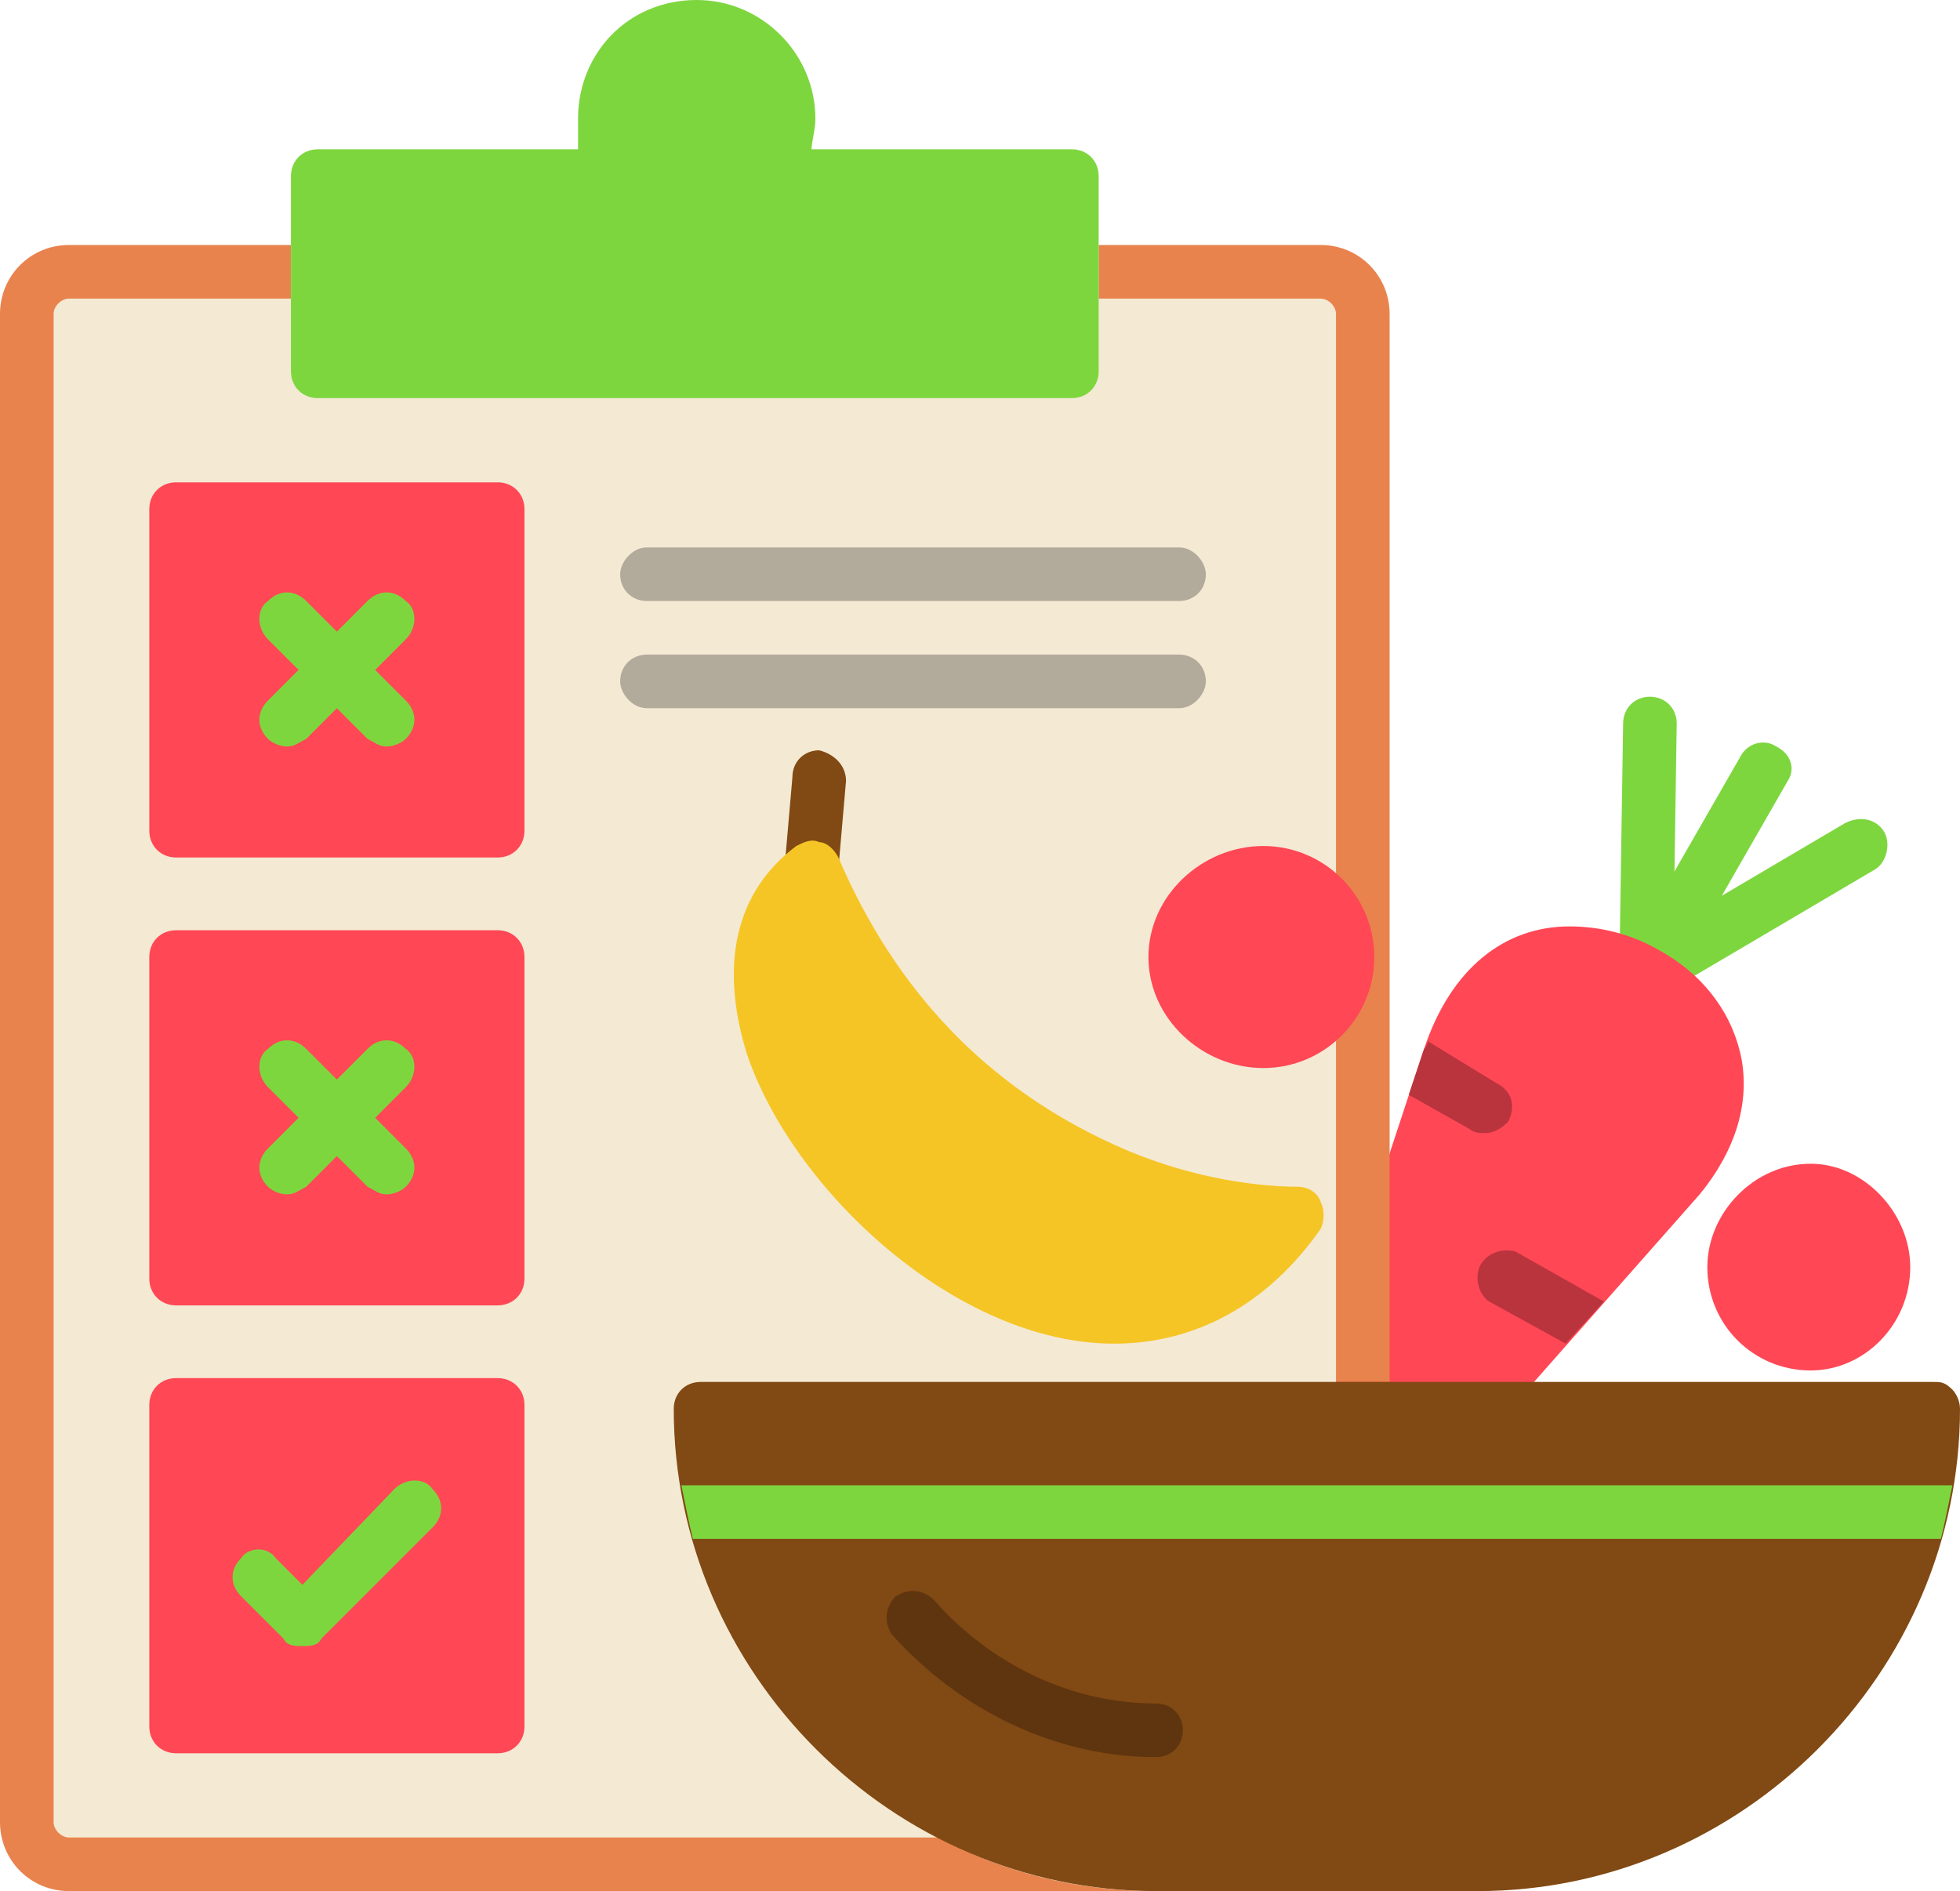 <?xml version="1.0" encoding="UTF-8"?><svg xmlns="http://www.w3.org/2000/svg" xmlns:xlink="http://www.w3.org/1999/xlink" clip-rule="evenodd" fill-rule="evenodd" height="494.0" image-rendering="optimizeQuality" preserveAspectRatio="xMidYMid meet" shape-rendering="geometricPrecision" text-rendering="geometricPrecision" version="1.0" viewBox="0.0 9.0 512.0 494.0" width="512.0" zoomAndPan="magnify"><g><g fill="#7ed63f" id="change1_8"><path d="M430 270c-1,0 -2,0 -4,0 -3,-2 -4,-7 -2,-10l31 -54c2,-3 6,-4 9,-2 4,2 5,6 3,9l-31 54c-1,2 -4,3 -6,3z"/><path d="M430 270c0,0 0,0 0,0 -4,0 -7,-3 -7,-7l1 -65c0,-4 3,-7 7,-7 0,0 0,0 0,0 4,0 7,3 7,7l-1 66c0,3 -3,6 -7,6z"/><path d="M430 270c-2,0 -5,-1 -6,-3 -2,-3 -1,-8 2,-10l56 -33c4,-2 8,-1 10,2 2,3 1,8 -2,10l-56 33c-2,1 -3,1 -4,1z"/></g><g id="change2_1"><path d="M385 384l-37 0c-2,0 -4,-1 -5,-3 -2,-2 -2,-4 -1,-7l30 -91c7,-21 21,-32 38,-32 8,0 16,2 23,6 13,7 20,18 22,29 2,12 -2,24 -11,35l-53 60c-2,2 -4,3 -6,3z" fill="#ff4755"/></g><g id="change3_1"><path d="M363 370l0 -279c0,-10 -8,-18 -18,-18l-58 0 0 14 0 19c0,4 -3,7 -7,7l-197 0c-4,0 -7,-3 -7,-7l0 -19 0 -14 -58 0c-10,0 -18,8 -18,18l0 394c0,10 8,18 18,18l284 0c-21,0 -40,-5 -57,-14 -41,-21 -69,-64 -69,-112 0,-4 3,-7 7,-7l180 0zm-55 -190c4,0 7,3 7,7 0,3 -3,7 -7,7l-139 0c-4,0 -7,-4 -7,-7 0,-4 3,-7 7,-7l139 0zm-171 196l0 84c0,4 -3,7 -7,7l-84 0c-4,0 -7,-3 -7,-7l0 -84c0,-4 3,-7 7,-7l84 0c4,0 7,3 7,7zm0 -117l0 84c0,4 -3,7 -7,7l-84 0c-4,0 -7,-3 -7,-7l0 -84c0,-4 3,-7 7,-7l84 0c4,0 7,3 7,7zm0 -117l0 84c0,4 -3,7 -7,7l-84 0c-4,0 -7,-3 -7,-7l0 -84c0,-4 3,-7 7,-7l84 0c4,0 7,3 7,7zm178 17c0,4 -3,7 -7,7l-139 0c-4,0 -7,-3 -7,-7 0,-3 3,-7 7,-7l139 0c4,0 7,4 7,7z" fill="#e8834d"/></g><g id="change4_1"><path d="M90 81c0,3 -3,6 -7,6l-65 0c-2,0 -4,2 -4,4l0 394c0,2 2,4 4,4l284 0c1,0 1,0 2,0 17,-90 45,-33 45,-119l0 -279c0,-2 -2,-4 -4,-4l-65 0c-4,0 -7,-3 -7,-6l-183 0z" fill="#f4e9d3"/></g><g fill="#b2aa9a" id="change5_1"><path d="M308 166l-139 0c-4,0 -7,-3 -7,-7 0,-3 3,-7 7,-7l139 0c4,0 7,4 7,7 0,4 -3,7 -7,7z"/><path d="M308 194l-139 0c-4,0 -7,-4 -7,-7 0,-4 3,-7 7,-7l139 0c4,0 7,3 7,7 0,3 -3,7 -7,7z"/></g><g id="change2_2"><path d="M130 233l-84 0c-4,0 -7,-3 -7,-7l0 -84c0,-4 3,-7 7,-7l84 0c4,0 7,3 7,7l0 84c0,4 -3,7 -7,7z" fill="#ff4755"/></g><g id="change2_3"><path d="M130 350l-84 0c-4,0 -7,-3 -7,-7l0 -84c0,-4 3,-7 7,-7l84 0c4,0 7,3 7,7l0 84c0,4 -3,7 -7,7z" fill="#ff4755"/></g><g id="change2_4"><path d="M130 467l-84 0c-4,0 -7,-3 -7,-7l0 -84c0,-4 3,-7 7,-7l84 0c4,0 7,3 7,7l0 84c0,4 -3,7 -7,7z" fill="#ff4755"/></g><g id="change1_2"><path d="M75 204c-2,0 -4,-1 -5,-2 -3,-3 -3,-7 0,-10l26 -26c3,-3 7,-3 10,0 3,2 3,7 0,10l-26 26c-2,1 -3,2 -5,2z" fill="#7ed63f"/></g><g id="change1_3"><path d="M101 204c-2,0 -3,-1 -5,-2l-26 -26c-3,-3 -3,-8 0,-10 3,-3 7,-3 10,0l26 26c3,3 3,7 0,10 -1,1 -3,2 -5,2z" fill="#7ed63f"/></g><g id="change1_1"><path d="M75 321c-2,0 -4,-1 -5,-2 -3,-3 -3,-7 0,-10l26 -26c3,-3 7,-3 10,0 3,2 3,7 0,10l-26 26c-2,1 -3,2 -5,2z" fill="#7ed63f"/></g><g id="change1_7"><path d="M101 321c-2,0 -3,-1 -5,-2l-26 -26c-3,-3 -3,-8 0,-10 3,-3 7,-3 10,0l26 26c3,3 3,7 0,10 -1,1 -3,2 -5,2z" fill="#7ed63f"/></g><g id="change1_4"><path d="M79 439c-2,0 -4,0 -5,-2l-11 -11c-3,-3 -3,-7 0,-10 2,-3 7,-3 9,0l7 7 24 -25c3,-3 8,-3 10,0 3,3 3,7 0,10l-29 29c-1,2 -3,2 -5,2z" fill="#7ed63f"/></g><g id="change1_5"><path d="M280 113l-197 0c-4,0 -7,-3 -7,-7l0 -51c0,-4 3,-7 7,-7l68 0c0,-2 0,-5 0,-8 0,-17 13,-31 31,-31 17,0 31,14 31,31 0,3 -1,6 -1,8l68 0c4,0 7,3 7,7l0 51c0,4 -3,7 -7,7z" fill="#7ed63f"/></g><g id="change6_1"><path d="M190 384c4,58 53,105 112,105l84 0c59,0 108,-47 112,-105l-308 0z"/></g><g id="change7_1"><path d="M386 503l-84 0c-69,0 -126,-57 -126,-126 0,-4 3,-7 7,-7l322 0c2,0 3,0 5,2 1,1 2,3 2,5 0,69 -57,126 -126,126z" fill="#814913"/></g><g id="change8_1"><path d="M302 468c-26,0 -51,-12 -69,-32 -2,-3 -2,-7 1,-10 3,-2 7,-2 10,1 15,17 36,27 58,27 4,0 7,3 7,7 0,4 -3,7 -7,7z" fill="#5e350e"/></g><g id="change1_6"><path d="M181 411c-1,-4 -2,-9 -3,-14l332 0c-1,5 -2,10 -3,14l-326 0z" fill="#7ed63f"/></g><g id="change7_2"><path d="M212 242c0,0 0,0 0,0 -4,0 -7,-3 -7,-7l2 -23c0,-4 3,-7 7,-7 4,1 7,4 7,8l-2 23c0,4 -3,6 -7,6z" fill="#814913"/></g><g id="change9_1"><path d="M368 295l4 -12c0,0 1,-1 1,-2l18 11c4,2 5,6 3,10 -2,2 -4,3 -6,3 -1,0 -3,0 -4,-1l-16 -9z" fill="#ba343e"/></g><g id="change9_2"><path d="M419 349l-10 11 -20 -11c-3,-2 -4,-7 -2,-10 2,-3 6,-4 9,-3l23 13z" fill="#ba343e"/></g><g id="change2_5"><path d="M330 288c-16,0 -30,-13 -30,-29 0,-16 14,-29 30,-29 16,0 29,13 29,29 0,16 -13,29 -29,29z" fill="#ff4755"/></g><g id="change2_6"><path d="M473 367c-15,0 -27,-12 -27,-27 0,-14 12,-27 27,-27 14,0 26,13 26,27 0,15 -12,27 -26,27z" fill="#ff4755"/></g><g id="change10_1"><path d="M291 360c0,0 0,0 0,0 -41,0 -84,-40 -96,-76 -7,-23 -3,-42 13,-54 2,-1 4,-2 6,-1 2,0 4,2 5,4 15,35 39,60 72,75 24,11 45,11 48,11l0 0c2,0 5,1 6,4 1,2 1,5 0,7 -14,20 -33,30 -54,30z" fill="#f5c525"/></g></g></svg>